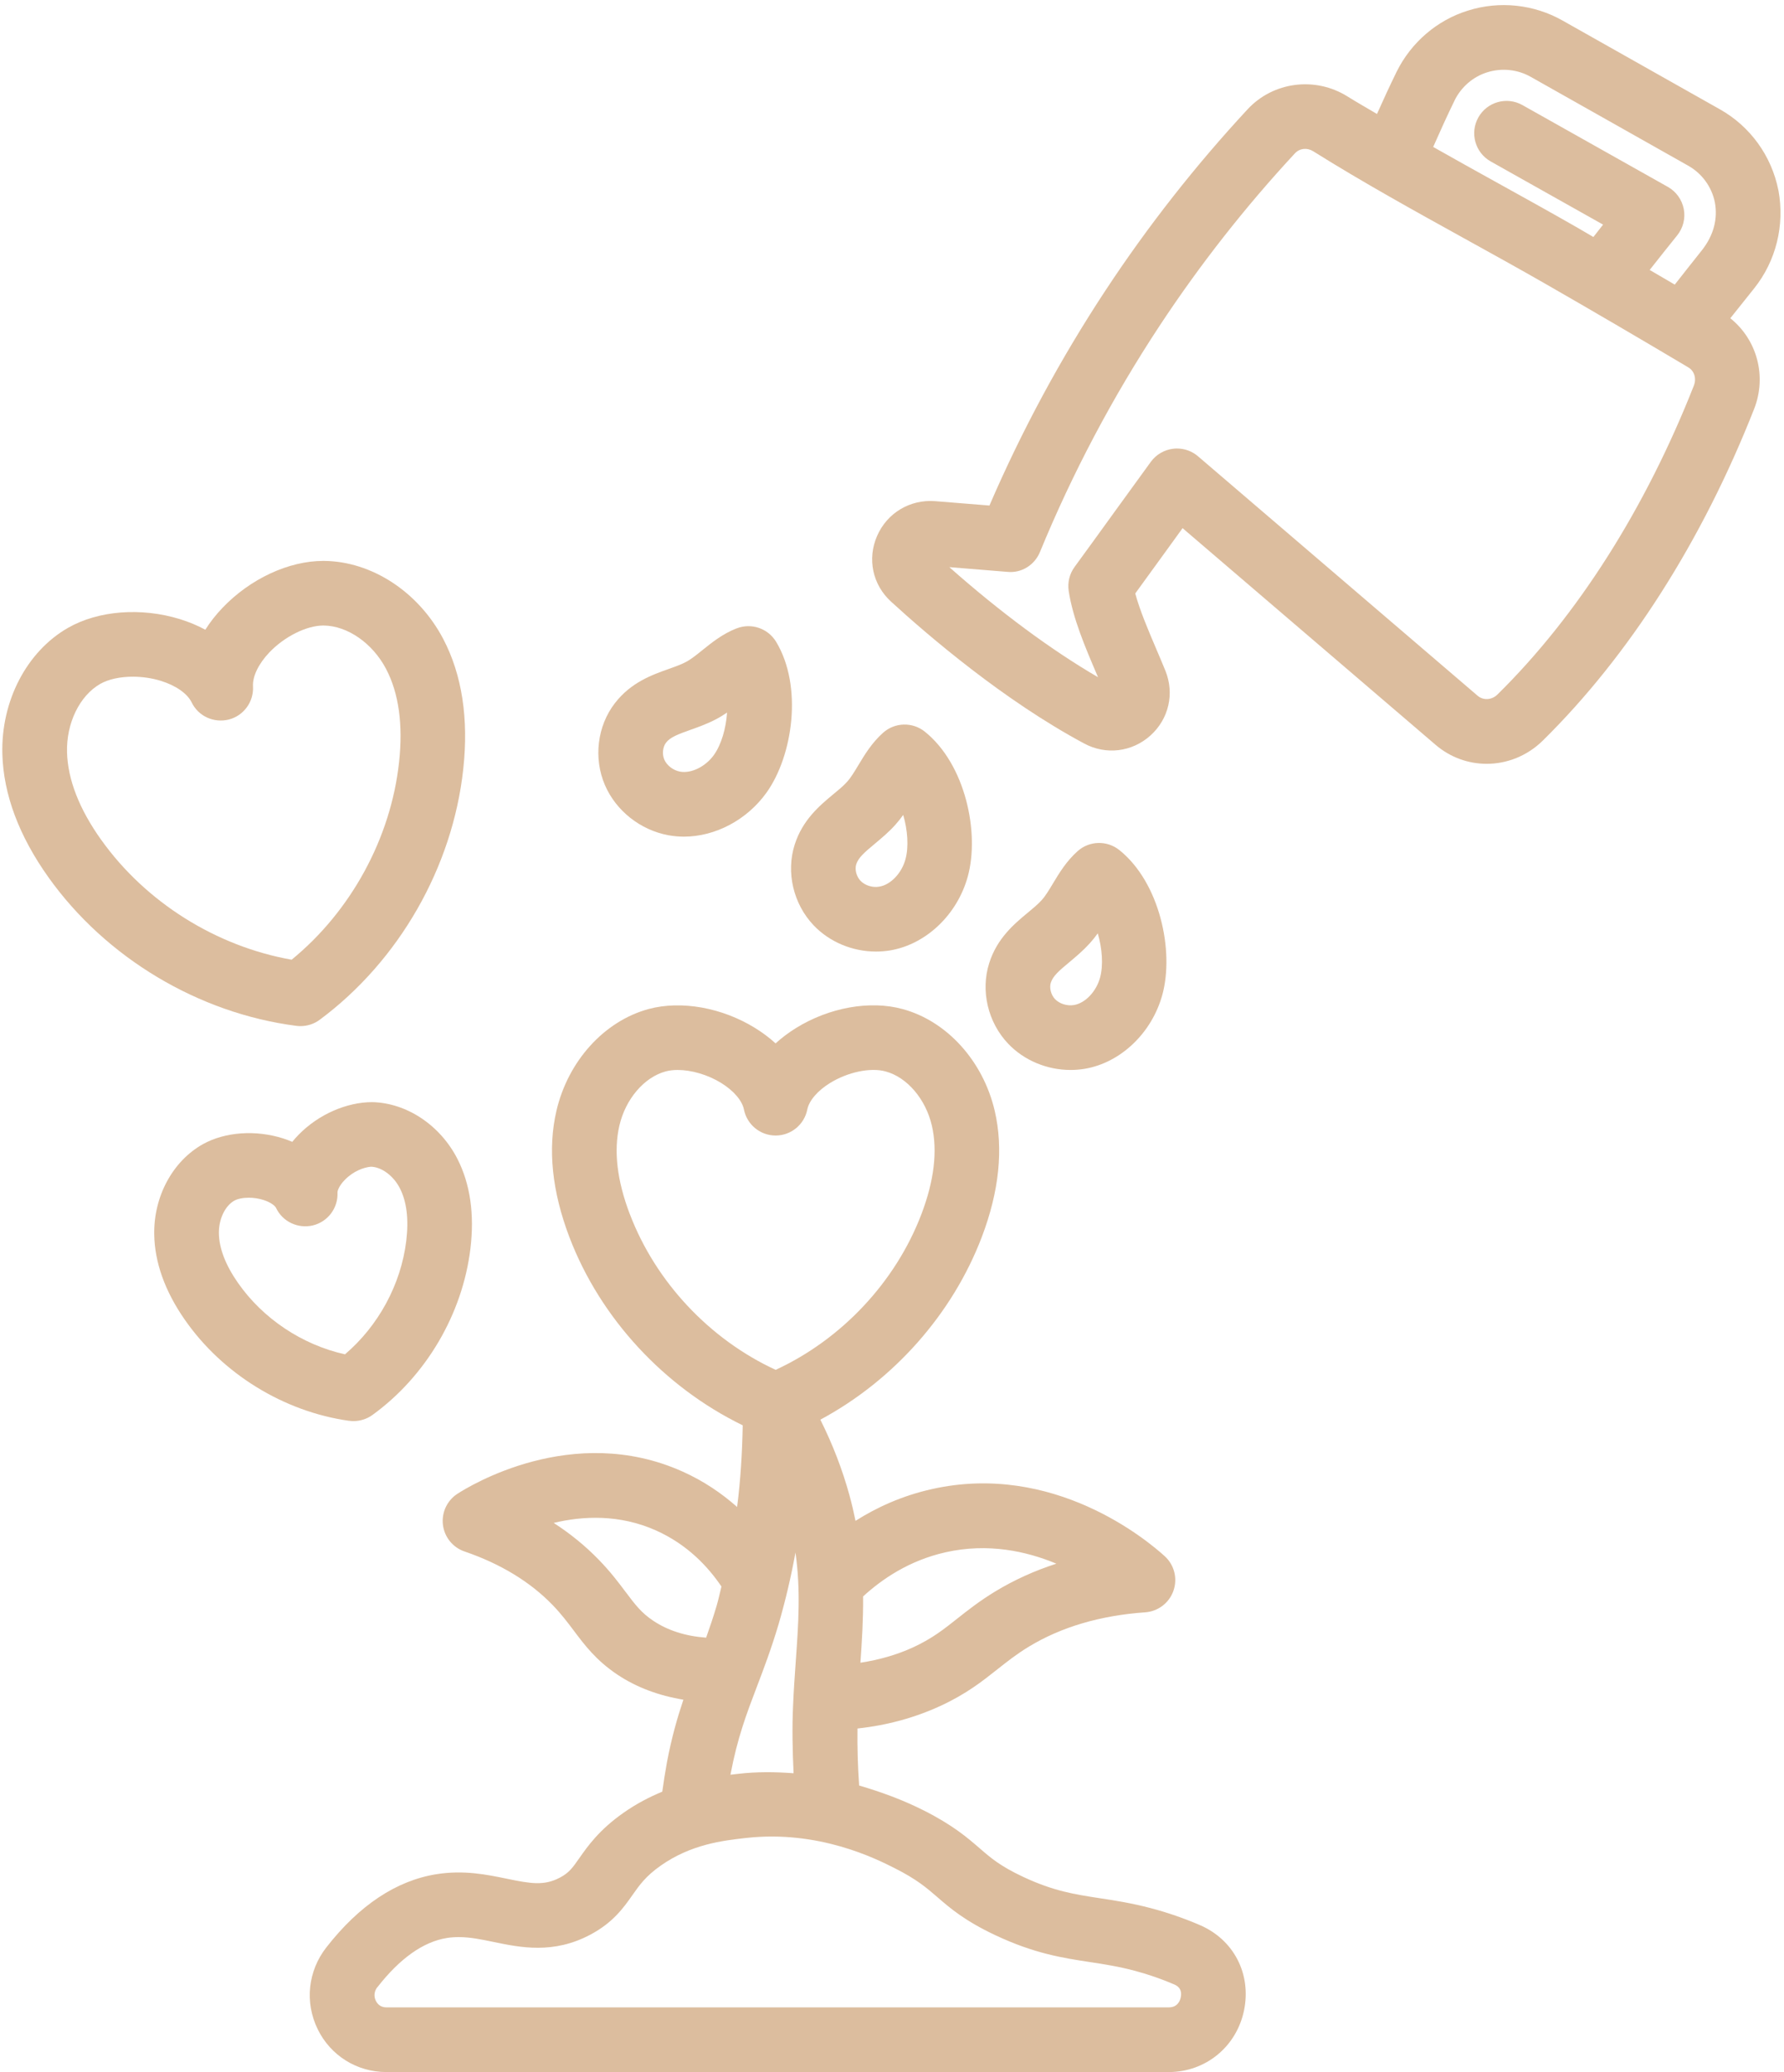 <?xml version="1.0" encoding="UTF-8" standalone="no"?><svg xmlns="http://www.w3.org/2000/svg" xmlns:xlink="http://www.w3.org/1999/xlink" fill="#dcbd9e" height="64.1" preserveAspectRatio="xMidYMid meet" version="1" viewBox="8.0 -0.1 55.2 64.1" width="55.2" zoomAndPan="magnify"><g id="change1_1"><path d="M63.027,5.789c-.211-1.069-.876-1.985-1.819-2.512l-4.852-2.737c-.889-.507-1.96-.62-2.932-.313-.956,.294-1.763,.985-2.214,1.901-.205,.419-.405,.853-.604,1.298-.304-.182-.615-.356-.912-.542-.999-.625-2.3-.458-3.094,.4-1.61,1.735-3.088,3.618-4.391,5.596-1.388,2.105-2.595,4.342-3.594,6.659-.57-.047-1.128-.092-1.687-.136-.77-.057-1.479,.363-1.79,1.078-.309,.711-.139,1.508,.432,2.03,1.169,1.071,3.501,3.064,5.975,4.389,.675,.364,1.481,.266,2.052-.247,.567-.51,.749-1.296,.463-2.002-.09-.221-.186-.447-.284-.676-.251-.59-.509-1.195-.649-1.716,.305-.418,.636-.876,.966-1.332l.498-.688,7.829,6.703c.458,.393,1.02,.587,1.581,.587,.625,0,1.25-.241,1.736-.718,2.668-2.628,4.929-6.174,6.537-10.255,.403-1.022,.089-2.15-.735-2.811,.237-.299,.48-.603,.738-.924,.676-.847,.95-1.947,.751-3.033Zm-10.021-2.78c.207-.42,.574-.737,1.014-.873,.448-.139,.939-.09,1.35,.145l4.859,2.741c.434,.242,.738,.663,.833,1.143,.092,.502-.036,1.017-.408,1.484-.275,.343-.555,.702-.834,1.056-.257-.151-.518-.303-.776-.454,.29-.368,.575-.728,.85-1.068,.185-.229,.26-.527,.205-.816-.056-.29-.235-.54-.492-.685l-4.502-2.532c-.482-.27-1.091-.1-1.362,.382-.271,.481-.1,1.091,.381,1.362l3.478,1.955c-.098,.124-.2,.256-.3,.383-.166-.096-.325-.191-.491-.287-.845-.485-1.696-.955-2.546-1.426-.634-.35-1.278-.71-1.92-1.073,.219-.496,.438-.978,.662-1.437Zm7.407,8.815c-1.507,3.823-3.609,7.13-6.08,9.562-.173,.171-.438,.188-.613,.037l-8.652-7.408c-.182-.156-.413-.24-.65-.24-.039,0-.077,.002-.116,.007-.276,.032-.527,.178-.692,.403l-1.139,1.57c-.425,.588-.853,1.18-1.222,1.684-.156,.214-.221,.479-.182,.741,.128,.842,.504,1.725,.869,2.579l.039,.091c-1.432-.831-3.033-2.016-4.601-3.405,.589,.047,1.182,.095,1.795,.146,.439,.045,.844-.212,1.01-.616,1.003-2.439,2.248-4.793,3.7-6.995,1.243-1.886,2.652-3.682,4.188-5.336h0c.145-.157,.375-.183,.565-.065,1.529,.957,3.122,1.838,4.663,2.69,.841,.465,1.683,.93,2.519,1.409,1.503,.862,2.979,1.727,4.428,2.589,.183,.109,.254,.344,.17,.557Z"/></g><g id="change1_2"><path d="M30.791,19.339c-.435,.171-.77,.441-1.066,.68-.178,.143-.346,.278-.498,.358-.17,.09-.353,.151-.532,.216-.521,.185-1.17,.415-1.667,1.057-.549,.709-.67,1.706-.308,2.543,.344,.792,1.094,1.384,1.958,1.545,.159,.029,.321,.044,.483,.044,.965,0,1.949-.512,2.558-1.364,.814-1.141,1.127-3.287,.295-4.665-.253-.416-.767-.591-1.222-.413Zm-.701,3.916c-.26,.363-.704,.579-1.047,.516-.212-.039-.409-.189-.489-.374-.071-.165-.048-.39,.054-.522,.131-.169,.361-.257,.756-.397,.271-.096,.542-.196,.799-.332,.119-.063,.229-.132,.334-.203-.033,.485-.174,.986-.408,1.313Z"/></g><g id="change1_3"><path d="M35.104,29.337c.147,0,.294-.012,.44-.036,1.112-.188,2.077-1.106,2.401-2.286,.372-1.353-.073-3.476-1.33-4.481-.382-.306-.926-.29-1.29,.033-.349,.311-.57,.679-.766,1.004-.118,.196-.229,.382-.344,.509-.128,.144-.279,.264-.425,.385-.426,.354-.956,.794-1.202,1.567h0c-.271,.854-.041,1.833,.587,2.493,.495,.52,1.206,.812,1.929,.812Zm-.61-2.701c.066-.204,.251-.365,.573-.633,.221-.184,.441-.37,.635-.586,.09-.101,.171-.203,.245-.307,.136,.468,.176,.986,.069,1.374-.118,.431-.457,.785-.805,.844-.212,.04-.449-.037-.587-.182-.126-.134-.181-.348-.13-.511Z"/></g><g id="change1_4"><path d="M41.125,33c.146,0,.293-.012,.439-.036,1.111-.188,2.075-1.107,2.4-2.287,.372-1.352-.074-3.475-1.33-4.48-.381-.305-.927-.291-1.29,.033-.349,.311-.57,.679-.765,1.003-.118,.196-.229,.382-.344,.509-.129,.143-.279,.263-.425,.385-.426,.354-.957,.794-1.202,1.567-.272,.854-.042,1.833,.586,2.493,.495,.521,1.207,.813,1.931,.813Zm-.611-2.699h0c.065-.206,.251-.368,.574-.636,.221-.184,.44-.371,.634-.586,.09-.1,.171-.203,.245-.306,.136,.467,.176,.986,.07,1.373-.119,.431-.458,.786-.806,.845-.21,.036-.449-.038-.588-.184-.124-.13-.18-.349-.129-.507Z"/></g><g id="change1_5"><path d="M18.799,43.852c.046,.007,.093,.01,.139,.01,.209,0,.415-.065,.586-.189,1.653-1.196,2.786-3.118,3.031-5.143,.129-1.066-.005-2-.399-2.774-.533-1.046-1.568-1.737-2.638-1.761-.783,0-1.656,.371-2.28,1.01-.069,.07-.134,.144-.195,.218-.088-.038-.18-.071-.275-.103-.85-.273-1.804-.206-2.487,.174-.935,.521-1.527,1.614-1.509,2.788,.013,.869,.33,1.758,.943,2.64,1.164,1.676,3.063,2.847,5.083,3.131Zm-3.544-6.811c.096-.054,.256-.089,.443-.089,.144,0,.303,.021,.458,.071,.233,.075,.357,.185,.383,.24,.203,.432,.683,.656,1.145,.545,.463-.114,.78-.54,.759-1.016-.003-.062,.055-.217,.227-.393,.264-.27,.583-.386,.806-.406,.332,.007,.702,.282,.898,.669,.211,.413,.277,.961,.196,1.626-.163,1.345-.862,2.629-1.896,3.509-1.324-.295-2.542-1.104-3.316-2.218-.382-.55-.579-1.063-.585-1.528-.007-.434,.191-.85,.482-1.011Z"/></g><g id="change1_6"><path d="M17.298,31.643c.214,0,.423-.068,.596-.197,2.452-1.821,4.111-4.72,4.44-7.754,.17-1.565-.039-2.921-.621-4.029-.763-1.451-2.208-2.397-3.683-2.411h-.029c-1.07,0-2.262,.555-3.118,1.453-.206,.216-.383,.442-.53,.676-.243-.132-.508-.242-.792-.33-1.195-.366-2.52-.265-3.457,.272-1.279,.732-2.076,2.266-2.031,3.904,.034,1.25,.515,2.534,1.429,3.817,1.772,2.485,4.638,4.201,7.667,4.591,.042,.005,.085,.008,.127,.008Zm-6.165-5.759c-.68-.954-1.036-1.866-1.059-2.712-.024-.898,.388-1.749,1.027-2.115,.258-.147,.621-.223,1.007-.223,.288,0,.588,.042,.867,.128,.464,.143,.821,.392,.955,.667,.208,.429,.686,.646,1.152,.53,.461-.121,.773-.55,.746-1.025-.018-.307,.171-.699,.506-1.051,.468-.491,1.152-.832,1.669-.832h.011c.737,.007,1.513,.546,1.931,1.341,.394,.75,.529,1.721,.403,2.884-.255,2.355-1.488,4.611-3.324,6.113-2.335-.412-4.514-1.776-5.89-3.705Z"/></g><g id="change1_7"><path d="M19.958,64h24.205c1.141,0,2.099-.785,2.33-1.91,.231-1.126-.318-2.186-1.368-2.637-.491-.211-.997-.386-1.504-.52-.611-.162-1.136-.242-1.599-.312-.764-.117-1.423-.218-2.365-.66-.707-.332-.988-.575-1.345-.884-.386-.333-.823-.712-1.729-1.17-.666-.336-1.333-.576-2-.771-.042-.603-.059-1.191-.051-1.764,.909-.098,1.77-.331,2.569-.7,.798-.369,1.288-.757,1.761-1.132,.305-.241,.592-.469,.976-.702,1-.606,2.209-.963,3.596-1.06,.399-.028,.744-.291,.875-.67,.132-.378,.025-.798-.271-1.067-.543-.494-3.44-2.92-7.205-2.075-.928,.207-1.714,.571-2.362,.982-.052-.255-.112-.517-.186-.786-.22-.805-.525-1.589-.902-2.344,2.257-1.211,4.084-3.258,4.995-5.649,.539-1.416,.674-2.729,.401-3.902-.359-1.543-1.48-2.781-2.854-3.152-1.008-.275-2.269-.048-3.296,.588-.232,.144-.443,.303-.631,.475-.188-.172-.399-.331-.632-.475-1.026-.635-2.289-.859-3.295-.589-1.375,.372-2.497,1.61-2.855,3.154-.272,1.173-.137,2.485,.401,3.901,.959,2.518,2.94,4.644,5.364,5.824-.016,.858-.067,1.703-.174,2.526-.465-.412-1.022-.799-1.697-1.1-3.396-1.518-6.602,.462-6.958,.693-.32,.208-.494,.582-.447,.961,.047,.38,.307,.699,.669,.823,1.109,.379,2.023,.934,2.718,1.649,.274,.283,.472,.547,.664,.802,.338,.45,.688,.916,1.341,1.354,.599,.401,1.289,.655,2.048,.78-.188,.56-.363,1.167-.509,1.938-.059,.325-.105,.623-.144,.907-.393,.163-.799,.371-1.205,.657-.749,.526-1.103,1.03-1.361,1.398-.211,.302-.317,.453-.6,.603-.487,.258-.898,.19-1.645,.035-.623-.129-1.329-.274-2.178-.14-1.244,.2-2.389,.962-3.405,2.264-.571,.73-.674,1.7-.269,2.53,.399,.818,1.214,1.327,2.126,1.327Zm17.311-16.082c1.302-.29,2.486-.033,3.417,.355-.675,.218-1.305,.504-1.886,.856-.49,.297-.856,.587-1.18,.843-.417,.331-.777,.616-1.359,.886-.509,.235-1.06,.39-1.638,.479,.047-.663,.089-1.339,.083-2.051,.577-.528,1.419-1.113,2.563-1.368Zm-9.782-10.459c-.395-1.038-.503-1.959-.322-2.738,.191-.822,.766-1.496,1.431-1.676,.112-.03,.237-.045,.372-.045,.425,0,.933,.146,1.348,.403,.385,.238,.648,.546,.703,.821,.094,.468,.504,.804,.98,.804s.887-.337,.98-.804c.055-.275,.318-.583,.703-.82,.546-.338,1.254-.489,1.721-.358,.664,.179,1.239,.853,1.43,1.674,.181,.78,.072,1.701-.322,2.739-.8,2.101-2.47,3.875-4.511,4.818-2.042-.942-3.712-2.718-4.512-4.818Zm-.13,11.688c-.218-.291-.465-.62-.828-.994-.413-.426-.88-.807-1.397-1.141,.905-.217,2.036-.271,3.163,.232,.984,.44,1.62,1.134,2.028,1.736-.051,.199-.092,.403-.15,.599-.107,.359-.216,.68-.324,.983-.637-.046-1.188-.223-1.638-.524-.371-.248-.563-.504-.854-.892Zm3.248,5.637c.211-1.119,.49-1.854,.814-2.705,.218-.572,.443-1.165,.672-1.933,.21-.722,.385-1.462,.522-2.218,.166,1.174,.091,2.212,.009,3.369-.032,.451-.064,.908-.083,1.373-.032,.669-.018,1.371,.016,2.086-.57-.042-1.139-.048-1.703,.017-.077,.009-.164,.019-.251,.029l.003-.019Zm-10.926,6.589c.695-.891,1.417-1.402,2.145-1.52,.125-.02,.248-.028,.37-.028,.352,0,.7,.072,1.086,.152,.821,.17,1.844,.382,2.989-.229,.705-.374,1.033-.843,1.297-1.219,.221-.314,.412-.587,.875-.913,.945-.665,1.923-.776,2.637-.857,2.254-.253,4.021,.639,4.603,.933,.687,.347,.981,.602,1.323,.897,.396,.343,.846,.732,1.803,1.182,1.204,.565,2.073,.698,2.913,.826,.454,.069,.882,.135,1.39,.27,.413,.109,.826,.252,1.226,.424,.171,.073,.238,.207,.199,.396-.024,.117-.104,.312-.371,.312H19.958c-.189,0-.283-.11-.329-.204-.033-.066-.093-.242,.048-.423Z"/></g></svg>